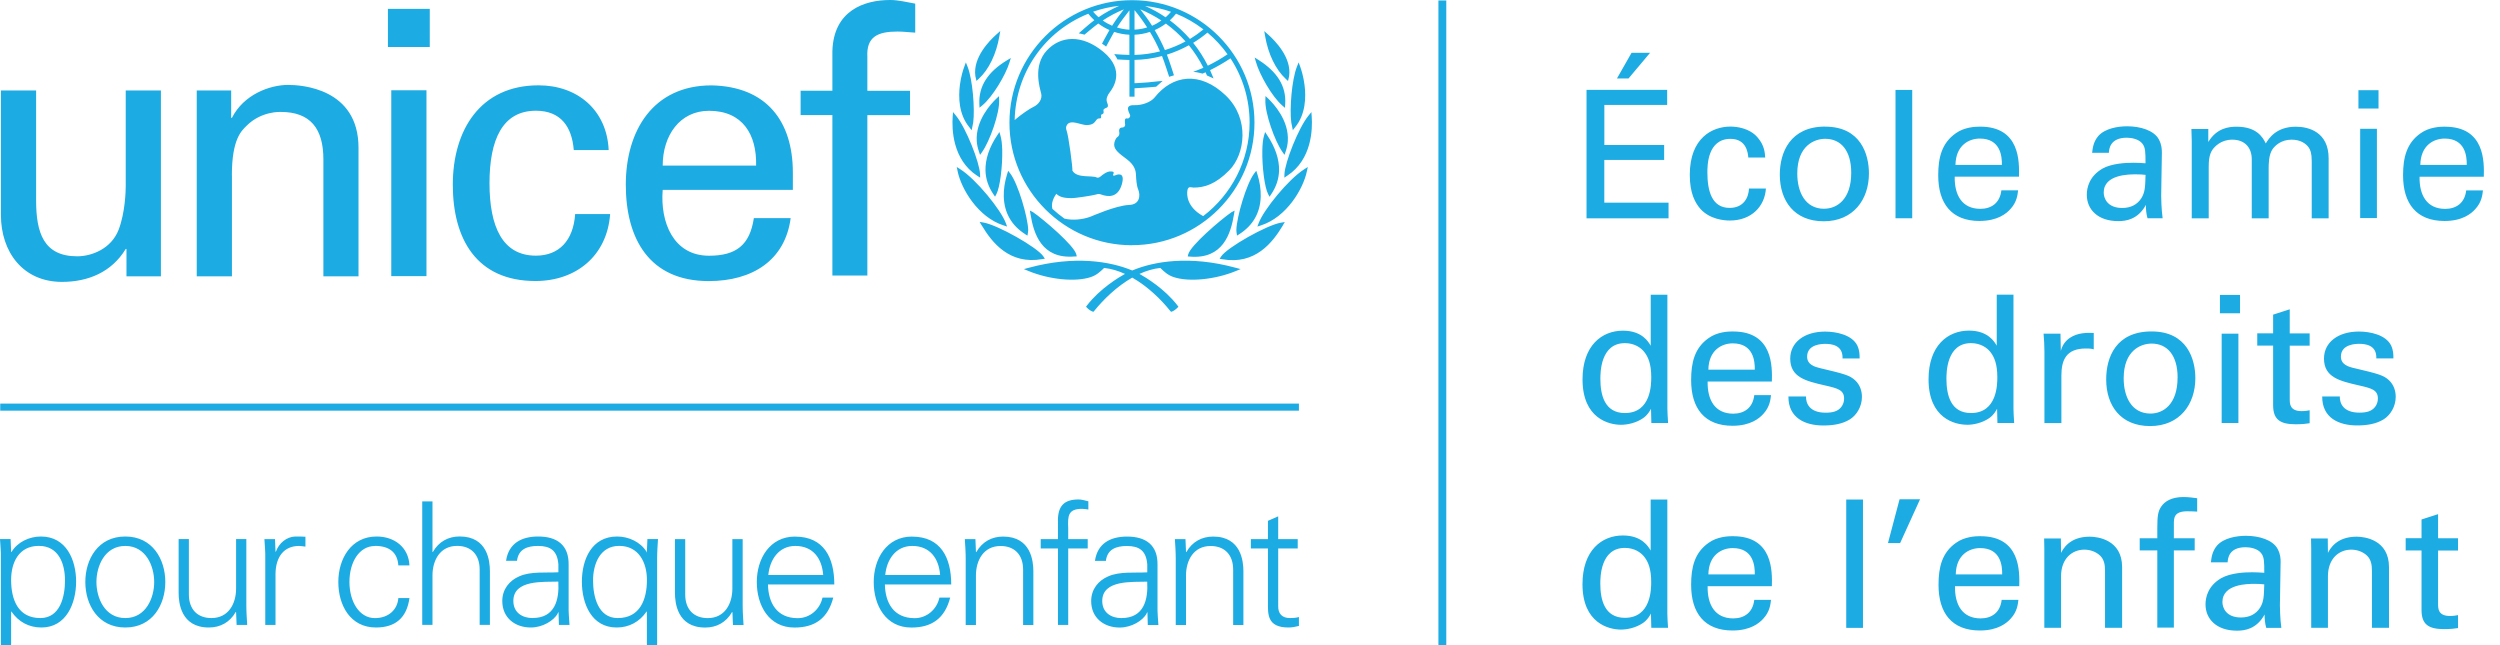 <svg width="155" height="40" viewBox="0 0 155 40" fill="none" xmlns="http://www.w3.org/2000/svg">
<path d="M145.918 22.817C145.631 22.741 145.136 22.619 145.136 22.11C145.136 21.317 146.109 21.317 146.263 21.317C146.64 21.317 147.368 21.381 147.332 22.221H148.391C148.391 21.988 148.391 21.726 148.247 21.417C147.917 20.757 146.945 20.556 146.252 20.556C144.971 20.556 144.088 21.216 144.088 22.232C144.088 23.391 145.061 23.62 146.216 23.886C147.045 24.073 147.429 24.173 147.429 24.715C147.429 24.902 147.365 25.088 147.253 25.232C147.034 25.508 146.711 25.584 146.281 25.584C145.276 25.584 145.057 24.999 145.068 24.579H143.977C143.966 25.914 145.014 26.377 146.141 26.377C146.715 26.377 147.3 26.298 147.784 26C148.194 25.745 148.534 25.218 148.534 24.6C148.534 24.248 148.423 23.861 148.115 23.574C147.784 23.265 147.454 23.175 145.918 22.813V22.817ZM107.247 13.673C108.614 13.673 109.422 12.768 109.486 11.688H108.438C108.417 12.23 108.119 12.89 107.236 12.89C106.131 12.89 105.858 11.832 105.858 10.694C105.858 10.274 105.858 8.609 107.294 8.609C108.298 8.609 108.374 9.514 108.395 9.768H109.443C109.422 9.46 109.389 9.008 108.98 8.534C108.474 7.927 107.645 7.848 107.283 7.848C106.181 7.848 104.767 8.534 104.767 10.838C104.767 11.986 105.097 12.571 105.428 12.955C106.012 13.594 106.874 13.673 107.247 13.673ZM60.72 6.431L60.731 6.678L60.903 6.535C61.545 6.004 62.349 4.647 62.586 3.876L62.672 3.596L62.547 3.671L62.421 3.747C61.233 4.471 60.677 5.347 60.72 6.431ZM146.109 33.274C144.853 33.274 144.454 34.046 144.332 34.279L144.321 33.385H143.284L143.295 34.024V38.923H144.332V35.732C144.332 34.62 145.028 34.078 145.778 34.078C146.13 34.078 146.496 34.2 146.762 34.455C147.016 34.709 147.06 35.04 147.06 35.402V38.923H148.118V35.162C148.118 33.464 146.607 33.274 146.109 33.274ZM79.535 13.974L79.596 13.87L79.657 13.766L79.421 13.806C78.549 13.949 76.087 15.338 75.71 15.901L75.617 16.045L75.785 16.074C77.816 16.429 78.897 15.047 79.539 13.974H79.535ZM138.781 26.226V20.689H137.743V26.226H138.781ZM76.51 13.271L76.528 13.163L76.546 13.056L76.349 13.16C75.692 13.612 73.811 15.216 73.671 15.769L73.639 15.898L73.768 15.909C75.821 16.084 76.313 14.491 76.51 13.274V13.271ZM66.627 15.905L66.76 15.894L66.728 15.765C66.588 15.212 64.707 13.608 64.05 13.156L63.853 13.052L63.871 13.16L63.889 13.267C64.083 14.484 64.574 16.077 66.627 15.901V15.905ZM141.96 19.178L140.934 19.508V20.667H139.95V21.428H140.934V25.124C140.934 26.029 141.386 26.305 142.337 26.305C142.71 26.305 143.012 26.273 143.198 26.24V25.436C143.108 25.458 142.911 25.49 142.703 25.49C141.964 25.49 141.964 25.027 141.964 24.751V21.431H143.198V20.671H141.964V19.181L141.96 19.178ZM129.561 33.274C128.302 33.274 127.907 34.046 127.785 34.279L127.774 33.385H126.737L126.748 34.024V38.923H127.785V35.732C127.785 34.62 128.481 34.078 129.231 34.078C129.583 34.078 129.949 34.2 130.214 34.455C130.469 34.709 130.512 35.04 130.512 35.402V38.923H131.571V35.162C131.571 33.464 130.06 33.274 129.561 33.274ZM126.759 26.23H127.806V23.283C127.806 22.336 128.093 21.607 129.317 21.607C129.439 21.607 129.536 21.607 129.615 21.618C129.694 21.629 129.759 21.64 129.812 21.661V20.645C129.637 20.635 129.403 20.624 129.095 20.667C128.632 20.732 127.968 20.986 127.771 21.758L127.749 20.689H126.701C126.733 21.051 126.755 21.439 126.755 21.815V26.23H126.759ZM147.469 5.591H146.223V6.729H147.469V5.591ZM122.789 33.242C122.47 33.242 121.806 33.274 121.279 33.651C120.407 34.257 120.188 35.162 120.188 36.256C120.188 38.011 121.013 39.091 122.757 39.091C123.87 39.091 124.422 38.628 124.666 38.352C125.065 37.921 125.108 37.469 125.14 37.193H124.103C124.013 37.986 123.475 38.341 122.8 38.341C121.663 38.341 121.189 37.491 121.21 36.346H125.194C125.215 35.442 125.273 33.245 122.789 33.245V33.242ZM124.135 35.614H121.257C121.279 34.39 122.097 33.981 122.768 33.981C124.049 33.981 124.146 35.083 124.135 35.614ZM141.4 34.885C141.4 34.63 141.389 34.369 141.214 34.035C140.916 33.471 140.054 33.22 139.251 33.22C138.666 33.22 137.883 33.353 137.463 33.816C137.144 34.193 137.112 34.577 137.076 34.864H138.113C138.124 34.641 138.178 33.927 139.229 33.927C139.527 33.927 139.979 34.017 140.187 34.29C140.385 34.534 140.385 34.831 140.385 35.513C140.065 35.492 139.9 35.481 139.635 35.481C139.193 35.481 138.31 35.513 137.715 35.847C136.9 36.321 136.742 37.028 136.742 37.469C136.742 38.384 137.428 39.102 138.694 39.102C139.157 39.102 139.907 39.012 140.406 38.097C140.406 38.384 140.428 38.65 140.507 38.926H141.443C141.364 38.363 141.354 37.623 141.354 37.537L141.397 34.889L141.4 34.885ZM140.119 37.688C139.864 38.076 139.47 38.284 138.938 38.284C138.013 38.284 137.79 37.677 137.79 37.326C137.79 36.199 139.369 36.199 139.789 36.199C140.044 36.199 140.198 36.209 140.385 36.231C140.363 37.003 140.352 37.311 140.119 37.688ZM70.183 15.201C74.371 15.201 77.777 11.792 77.777 7.604C77.777 3.416 74.371 0.011 70.183 0.011C65.995 0.011 62.586 3.416 62.586 7.608C62.586 11.8 65.992 15.205 70.183 15.205V15.201ZM76.108 3.366C75.721 3.628 75.311 3.865 74.885 4.073C74.633 3.571 74.328 3.093 73.977 2.656C74.289 2.465 74.587 2.254 74.863 2.02C75.333 2.415 75.753 2.867 76.108 3.366ZM74.615 1.823C74.353 2.038 74.073 2.236 73.779 2.415C73.406 1.988 72.986 1.601 72.53 1.26C72.67 1.13 72.799 0.998 72.914 0.847C73.521 1.091 74.091 1.421 74.615 1.823ZM73.503 2.569C73.094 2.788 72.667 2.968 72.225 3.104C72.042 2.681 71.827 2.264 71.59 1.866C71.834 1.758 72.067 1.626 72.283 1.461C72.728 1.784 73.137 2.157 73.503 2.569ZM72.606 0.728C72.502 0.851 72.39 0.965 72.268 1.073C71.866 0.797 71.439 0.563 70.994 0.37C71.547 0.431 72.085 0.549 72.602 0.732L72.606 0.728ZM72.01 1.27C71.827 1.4 71.633 1.511 71.429 1.597C71.21 1.249 70.959 0.908 70.697 0.578C71.156 0.768 71.597 1.001 72.01 1.274V1.27ZM70.341 0.628C70.621 0.965 70.883 1.324 71.124 1.701C70.869 1.78 70.607 1.827 70.341 1.837V0.635V0.628ZM70.341 2.153C70.668 2.139 70.987 2.081 71.296 1.977C71.529 2.365 71.737 2.77 71.92 3.187C71.403 3.32 70.872 3.391 70.341 3.406V2.157V2.153ZM70.025 0.642V1.841C69.763 1.827 69.505 1.78 69.254 1.705C69.487 1.339 69.749 0.987 70.025 0.642ZM68.952 1.597C68.744 1.507 68.55 1.4 68.371 1.27C68.78 0.998 69.222 0.768 69.681 0.578C69.422 0.901 69.175 1.242 68.952 1.597ZM69.39 0.362C68.942 0.56 68.511 0.793 68.109 1.069C67.987 0.962 67.876 0.847 67.772 0.725C68.296 0.542 68.838 0.42 69.39 0.362ZM67.463 0.84C67.578 0.987 67.707 1.123 67.847 1.252C67.542 1.475 66.882 2.067 66.882 2.067C66.882 2.067 66.972 2.081 67.054 2.099C67.112 2.114 67.237 2.15 67.237 2.15C67.237 2.15 67.818 1.654 68.095 1.457C68.306 1.618 68.54 1.755 68.787 1.863C68.655 2.085 68.324 2.709 68.324 2.709C68.324 2.709 68.4 2.756 68.468 2.803C68.536 2.849 68.579 2.889 68.579 2.889C68.579 2.889 68.942 2.207 69.078 1.977C69.383 2.078 69.699 2.139 70.022 2.153V3.406C69.842 3.402 69.383 3.381 69.2 3.363L69.082 3.352L69.146 3.449C69.197 3.52 69.232 3.592 69.268 3.657L69.283 3.686H69.315C69.451 3.7 69.868 3.714 70.025 3.718V5.993H70.341V5.473C70.804 5.451 71.188 5.419 71.655 5.379H71.676L72.085 5.017L71.863 5.035C71.371 5.099 70.937 5.128 70.546 5.15C70.546 5.15 70.413 5.157 70.341 5.16V3.714C70.912 3.703 71.486 3.621 72.046 3.474C72.2 3.851 72.487 4.762 72.487 4.762L72.785 4.669C72.785 4.669 72.498 3.764 72.347 3.388C72.821 3.241 73.277 3.043 73.711 2.806C74.059 3.237 74.361 3.703 74.612 4.202C74.389 4.306 73.98 4.45 73.98 4.45C74.307 4.486 74.554 4.565 74.554 4.565C74.554 4.565 74.669 4.515 74.745 4.482C74.773 4.547 74.831 4.68 74.831 4.68L75.24 4.863L75.193 4.748C75.193 4.748 75.057 4.425 75.024 4.349C75.459 4.134 75.882 3.89 76.291 3.617C77.066 4.802 77.475 6.176 77.475 7.601C77.475 9.962 76.345 12.065 74.597 13.4C73.585 12.844 73.567 12.076 73.621 11.792C73.675 11.505 73.873 11.631 73.998 11.631C74.662 11.631 75.358 11.434 76.219 10.554C77.192 9.564 77.493 7.364 76.004 5.928C74.396 4.382 72.688 4.651 71.587 6.043C71.36 6.327 70.808 6.539 70.334 6.521C69.627 6.492 70.072 7.052 70.072 7.167C70.072 7.281 69.964 7.364 69.903 7.346C69.663 7.278 69.76 7.633 69.76 7.741C69.76 7.848 69.659 7.902 69.609 7.902C69.311 7.902 69.394 8.168 69.401 8.243C69.408 8.315 69.383 8.437 69.283 8.494C69.189 8.548 69.078 8.781 69.078 8.961C69.078 9.284 69.372 9.506 69.868 9.876C70.359 10.246 70.42 10.594 70.431 10.845C70.442 11.096 70.463 11.502 70.575 11.767C70.707 12.09 70.689 12.682 70.007 12.707C69.175 12.74 67.696 13.407 67.571 13.45C67.101 13.615 66.48 13.676 65.995 13.554C65.733 13.368 65.486 13.167 65.249 12.951C65.152 12.618 65.321 12.255 65.489 12.015C65.766 12.291 66.178 12.273 66.412 12.284C66.645 12.295 67.782 12.115 67.944 12.062C68.106 12.008 68.177 12.026 68.278 12.062C68.712 12.219 69.308 12.266 69.552 11.434C69.792 10.601 69.222 10.834 69.15 10.87C69.078 10.906 68.978 10.899 69.013 10.827C69.121 10.615 68.96 10.637 68.87 10.63C68.637 10.608 68.332 10.856 68.235 10.942C68.134 11.031 68.037 11.024 68.001 11.006C67.693 10.852 66.77 11.075 66.487 10.576C66.516 10.443 66.254 8.415 66.121 8.067C66.092 7.992 66.067 7.87 66.157 7.737C66.39 7.385 67.036 7.762 67.384 7.755C67.804 7.744 67.869 7.568 67.984 7.429C68.095 7.292 68.174 7.368 68.235 7.332C68.31 7.281 68.238 7.184 68.267 7.131C68.296 7.077 68.324 7.106 68.396 7.041C68.468 6.976 68.385 6.844 68.425 6.79C68.529 6.635 68.809 6.757 68.64 6.352C68.547 6.129 68.676 5.885 68.802 5.724C69.006 5.462 69.789 4.36 68.407 3.212C67.09 2.121 65.751 2.207 64.894 3.14C64.036 4.073 64.463 5.437 64.553 5.796C64.642 6.155 64.384 6.481 64.086 6.621C63.849 6.732 63.315 7.091 62.909 7.443C62.974 4.518 64.75 1.945 67.474 0.851L67.463 0.84ZM60.864 13.967C61.502 15.037 62.586 16.422 64.614 16.066L64.782 16.038L64.686 15.894C64.309 15.331 61.843 13.942 60.975 13.798L60.738 13.759L60.799 13.863L60.86 13.967H60.864ZM147.368 13.522V7.985H146.331V13.522H147.368ZM133.986 31.422C133.799 31.709 133.753 31.986 133.753 32.746V33.374H132.662V34.124H133.753V38.912H134.779V34.124H136.071V33.374H134.779V32.502C134.779 32.115 134.779 31.699 135.619 31.699C135.827 31.699 136.05 31.709 136.225 31.72V30.891C136.003 30.859 135.673 30.816 135.375 30.816C134.657 30.816 134.216 31.071 133.986 31.422ZM77.953 10.791L77.921 10.687L77.888 10.586L77.759 10.759C77.282 11.387 76.675 13.443 76.654 14.258C76.654 14.258 76.665 14.409 76.665 14.412L76.697 14.606L76.84 14.516C77.691 13.971 78.136 13.185 78.165 12.184C78.175 11.739 78.107 11.272 77.956 10.795L77.953 10.791ZM122.739 13.698C123.852 13.698 124.404 13.235 124.648 12.959C125.047 12.528 125.09 12.076 125.122 11.8H124.085C123.995 12.593 123.457 12.948 122.782 12.948C121.645 12.948 121.171 12.097 121.192 10.953H125.176C125.197 10.048 125.255 7.852 122.771 7.852C122.452 7.852 121.788 7.884 121.261 8.261C120.389 8.868 120.17 9.772 120.17 10.867C120.17 12.621 120.995 13.701 122.739 13.701V13.698ZM122.75 8.591C124.031 8.591 124.128 9.693 124.117 10.224H121.239C121.261 9 122.079 8.591 122.75 8.591ZM102.305 3.273H101.157L100.253 4.863H100.97L102.305 3.273ZM118.558 5.577H117.521V13.533H118.558V5.577ZM80.153 8.074L80.228 7.978L80.3 7.884C80.953 7.088 80.978 6.022 80.881 5.268C80.813 4.737 80.684 4.335 80.616 4.145L80.565 4.005L80.515 3.869L80.407 4.141C80.092 4.942 79.948 6.736 80.059 7.59L80.156 8.074H80.153ZM130.584 23.524C130.584 25.146 131.478 26.416 133.308 26.416C135.138 26.416 136.111 25.07 136.111 23.448C136.111 22.289 135.615 20.549 133.398 20.549C131.18 20.549 130.584 22.16 130.584 23.527V23.524ZM135.009 23.412C135.009 25.078 134.115 25.641 133.333 25.641C132.152 25.641 131.668 24.593 131.668 23.456C131.668 21.722 132.737 21.302 133.401 21.302C134.374 21.302 135.012 22.031 135.012 23.409L135.009 23.412ZM79.715 4.891L79.858 5.021L79.909 4.794C79.909 4.794 79.923 4.719 79.927 4.715C80.084 3.574 79.065 2.534 78.62 2.139L78.502 2.035L78.383 1.927L78.437 2.239C78.627 3.355 79.098 4.321 79.718 4.891H79.715ZM151.592 7.852C151.273 7.852 150.609 7.884 150.081 8.261C149.209 8.868 148.99 9.772 148.99 10.867C148.99 12.621 149.819 13.701 151.56 13.701C152.676 13.701 153.225 13.239 153.469 12.962C153.867 12.532 153.91 12.079 153.943 11.803H152.905C152.816 12.596 152.277 12.951 151.603 12.951C150.465 12.951 149.991 12.101 150.013 10.956H153.996C154.018 10.052 154.075 7.856 151.592 7.856V7.852ZM152.938 10.224H150.06C150.081 9 150.899 8.591 151.57 8.591C152.852 8.591 152.949 9.693 152.938 10.224ZM138.881 18.284H137.636V19.422H138.881V18.284ZM130.354 10.454C129.536 10.928 129.382 11.634 129.382 12.076C129.382 12.991 130.067 13.709 131.334 13.709C131.797 13.709 132.547 13.619 133.046 12.704C133.046 12.991 133.067 13.257 133.146 13.533H134.083C134.004 12.969 133.993 12.23 133.993 12.144L134.036 9.496C134.036 9.241 134.026 8.979 133.85 8.645C133.552 8.082 132.691 7.83 131.887 7.83C131.302 7.83 130.519 7.963 130.1 8.426C129.78 8.803 129.748 9.187 129.712 9.474H130.749C130.76 9.255 130.814 8.537 131.862 8.537C132.159 8.537 132.612 8.627 132.823 8.9C133.021 9.144 133.021 9.442 133.021 10.124C132.701 10.102 132.536 10.091 132.271 10.091C131.829 10.091 130.946 10.124 130.351 10.454H130.354ZM133.024 10.841C133.003 11.613 132.992 11.921 132.759 12.298C132.504 12.686 132.109 12.894 131.578 12.894C130.652 12.894 130.43 12.288 130.43 11.936C130.43 10.809 132.009 10.809 132.425 10.809C132.68 10.809 132.834 10.82 133.021 10.841H133.024ZM78.437 8.189L78.369 8.419C78.308 8.624 78.272 8.929 78.265 9.291C78.24 10.325 78.409 11.631 78.624 12.033L78.71 12.198L78.814 12.043C79.123 11.588 79.288 11.092 79.302 10.579C79.32 9.883 79.065 9.126 78.57 8.39L78.505 8.29L78.441 8.189H78.437ZM61.85 6.043L61.761 6.129C61.456 6.42 60.472 7.464 60.559 8.76C60.573 8.957 60.616 9.173 60.695 9.395L60.763 9.603L60.889 9.424C61.359 8.764 61.983 7.019 61.947 6.208L61.937 5.961L61.85 6.047V6.043ZM79.639 9.6L79.711 9.392C79.787 9.169 79.833 8.954 79.844 8.756C79.93 7.461 78.947 6.417 78.642 6.126L78.552 6.04L78.462 5.954L78.452 6.201C78.419 7.012 79.04 8.756 79.51 9.417L79.636 9.596L79.639 9.6ZM61.1 10.576C61.115 11.092 61.28 11.584 61.589 12.04L61.693 12.194L61.779 12.029C61.994 11.627 62.163 10.321 62.138 9.287C62.127 8.921 62.091 8.62 62.03 8.415L61.965 8.186L61.901 8.283L61.833 8.383C61.337 9.119 61.083 9.876 61.1 10.572V10.576ZM59.539 10.493L59.317 10.353L59.346 10.482L59.371 10.612C59.593 11.699 60.627 13.465 62.22 13.974L62.439 14.046L62.36 13.831C62.062 13.016 60.526 11.121 59.539 10.493ZM135.892 13.536H136.94V10.393C136.94 10.041 136.95 9.589 137.184 9.266C137.306 9.101 137.69 8.659 138.397 8.659C139.215 8.659 139.609 9.191 139.609 9.872V13.536H140.657V10.436C140.657 10.192 140.657 9.585 140.901 9.244C141.045 9.047 141.407 8.659 142.082 8.659C142.613 8.659 142.965 8.893 143.141 9.144C143.241 9.287 143.327 9.496 143.327 9.984V13.536H144.375V9.819C144.375 8.186 143.141 7.856 142.344 7.856C141.12 7.856 140.668 8.584 140.478 8.893C140.281 8.484 139.893 7.856 138.669 7.856C138.196 7.856 137.446 7.931 136.914 8.803V7.999H135.867L135.888 8.738V13.536H135.892ZM63.559 14.52L63.702 14.609L63.734 14.416L63.749 14.261C63.724 13.447 63.117 11.39 62.64 10.762L62.507 10.59L62.475 10.691L62.443 10.795C62.292 11.272 62.224 11.739 62.234 12.184C62.263 13.188 62.708 13.974 63.559 14.516V14.52ZM79.496 6.539L79.668 6.686L79.683 6.438C79.747 5.358 79.209 4.468 78.035 3.721L77.91 3.642L77.788 3.564L77.87 3.847C78.089 4.622 78.868 5.997 79.499 6.539H79.496ZM72.767 17.179C73.704 17.495 75.319 17.337 76.611 16.809L76.916 16.684L76.596 16.598C73.768 15.83 71.561 16.199 70.198 16.77C68.834 16.203 66.627 15.833 63.799 16.598L63.48 16.684L63.785 16.809C65.073 17.337 66.692 17.495 67.628 17.179C67.98 17.061 68.195 16.867 68.457 16.612C68.899 16.659 69.333 16.791 69.749 16.982C69.376 17.19 68.192 17.893 67.391 18.941L67.334 19.016L67.398 19.084C67.463 19.156 67.618 19.275 67.722 19.311L67.79 19.332L67.84 19.278C68.41 18.568 69.243 17.757 70.198 17.211C71.152 17.753 71.985 18.564 72.555 19.278L72.606 19.332L72.674 19.311C72.774 19.275 72.932 19.156 72.997 19.084L73.061 19.016L73.004 18.941C72.204 17.897 71.019 17.19 70.646 16.982C71.063 16.791 71.497 16.659 71.938 16.612C72.2 16.867 72.415 17.061 72.767 17.179ZM151.161 31.878L150.135 32.208V33.367H149.152V34.128H150.135V37.824C150.135 38.729 150.587 39.005 151.535 39.005C151.908 39.005 152.209 38.973 152.396 38.941V38.137C152.306 38.158 152.109 38.191 151.901 38.191C151.161 38.191 151.161 37.727 151.161 37.451V34.132H152.396V33.371H151.161V31.882V31.878ZM56.547 33.267C54.967 33.267 54.171 34.645 54.171 36.087C54.171 37.53 54.914 38.908 56.503 38.908C57.785 38.908 58.581 38.327 58.911 37.053H58.244C58.086 37.785 57.458 38.327 56.708 38.327C55.405 38.327 54.885 37.372 54.863 36.238H58.976C58.976 34.573 58.33 33.27 56.547 33.27V33.267ZM56.557 33.848C57.659 33.848 58.212 34.623 58.287 35.65H54.885C54.971 34.717 55.52 33.848 56.561 33.848H56.557ZM75.218 33.267C74.529 33.267 73.923 33.575 73.553 34.232L73.532 34.211L73.499 33.428H72.843C72.864 33.787 72.896 34.211 72.896 34.627V38.75H73.532V35.686C73.532 34.731 74.009 33.852 75.057 33.852C75.925 33.852 76.456 34.394 76.456 35.316V38.75H77.091V35.42C77.091 34.806 76.955 33.267 75.215 33.267H75.218ZM65.594 32.291V33.425H64.524V34.006H65.594V38.747H66.229V34.006H67.438V33.425H66.229V32.746C66.196 31.982 66.218 31.548 67.086 31.548C67.212 31.548 67.352 31.569 67.478 31.591V31.081C67.287 31.038 67.076 30.966 66.875 30.966C65.963 30.966 65.59 31.379 65.59 32.291H65.594ZM71.766 35.025C71.787 33.805 71.055 33.267 69.878 33.267C68.859 33.267 68.044 33.679 67.887 34.774H68.565C68.651 34.053 69.2 33.852 69.868 33.852C70.621 33.852 71.066 34.128 71.131 34.997V35.485C70.356 35.528 69.433 35.42 68.723 35.729C68.088 35.994 67.653 36.543 67.653 37.265C67.653 38.305 68.439 38.908 69.422 38.908C70.144 38.908 70.854 38.485 71.088 38.04L71.12 37.964H71.141L71.163 38.75H71.82C71.798 38.391 71.755 37.964 71.766 37.552V35.029V35.025ZM69.537 38.323C68.891 38.323 68.339 37.982 68.339 37.261C68.339 35.926 70.226 36.095 71.127 36.062C71.192 37.175 70.926 38.32 69.537 38.32V38.323ZM107.452 20.549C107.132 20.549 106.468 20.581 105.941 20.958C105.069 21.564 104.85 22.469 104.85 23.563C104.85 25.318 105.679 26.398 107.419 26.398C108.532 26.398 109.084 25.935 109.328 25.659C109.727 25.228 109.77 24.776 109.802 24.5H108.765C108.675 25.293 108.137 25.648 107.462 25.648C106.325 25.648 105.851 24.798 105.873 23.653H109.856C109.877 22.748 109.935 20.552 107.452 20.552V20.549ZM108.797 22.921H105.919C105.941 21.697 106.759 21.288 107.43 21.288C108.711 21.288 108.808 22.39 108.797 22.921ZM62.195 33.267C61.506 33.267 60.903 33.575 60.53 34.232L60.508 34.211L60.476 33.428H59.819C59.841 33.787 59.873 34.211 59.873 34.627V38.75H60.508V35.686C60.508 34.731 60.986 33.852 62.033 33.852C62.902 33.852 63.433 34.394 63.433 35.316V38.75H64.068V35.42C64.068 34.806 63.932 33.267 62.191 33.267H62.195ZM114.467 38.926H115.504V30.97H114.467V38.926ZM115.44 24.607C115.44 24.256 115.329 23.868 115.02 23.581C114.69 23.272 114.36 23.183 112.824 22.82C112.537 22.745 112.041 22.623 112.041 22.113C112.041 21.32 113.01 21.32 113.168 21.32C113.541 21.32 114.27 21.385 114.238 22.224H115.296C115.296 21.991 115.296 21.729 115.153 21.421C114.823 20.76 113.85 20.559 113.158 20.559C111.876 20.559 110.994 21.22 110.994 22.235C110.994 23.394 111.966 23.624 113.122 23.89C113.947 24.076 114.335 24.177 114.335 24.719C114.335 24.905 114.27 25.092 114.159 25.235C113.94 25.512 113.617 25.587 113.186 25.587C112.181 25.587 111.962 25.002 111.973 24.582H110.882C110.872 25.917 111.919 26.38 113.046 26.38C113.62 26.38 114.205 26.301 114.69 26.003C115.099 25.749 115.44 25.221 115.44 24.604V24.607ZM46.042 33.425H45.407V36.489C45.407 37.444 44.93 38.323 43.882 38.323C43.014 38.323 42.483 37.781 42.483 36.859V33.425H41.847V36.755C41.847 37.369 41.984 38.908 43.724 38.908C44.413 38.908 45.016 38.6 45.389 37.943L45.411 37.964L45.443 38.75H46.1C46.078 38.391 46.046 37.964 46.046 37.552V33.428L46.042 33.425ZM49.297 33.267C47.718 33.267 46.922 34.645 46.922 36.087C46.922 37.53 47.664 38.908 49.254 38.908C50.535 38.908 51.332 38.327 51.662 37.053H50.995C50.837 37.785 50.209 38.327 49.459 38.327C48.156 38.327 47.636 37.372 47.614 36.238H51.727C51.727 34.573 51.081 33.27 49.297 33.27V33.267ZM49.308 33.848C50.41 33.848 50.962 34.623 51.038 35.65H47.636C47.722 34.717 48.271 33.848 49.312 33.848H49.308ZM103.382 18.273H102.345V21.439C102.212 21.205 101.814 20.502 100.622 20.502C99.32 20.502 98.117 21.417 98.117 23.524C98.117 25.95 99.761 26.337 100.5 26.337C100.874 26.337 101.415 26.237 101.868 25.928C102.155 25.731 102.277 25.497 102.363 25.343L102.384 26.226H103.421C103.4 25.939 103.378 25.465 103.378 25.343V18.27L103.382 18.273ZM100.744 25.609C99.474 25.609 99.223 24.471 99.223 23.491C99.223 23.118 99.223 21.274 100.744 21.274C101.329 21.274 101.738 21.55 101.957 21.837C102.191 22.135 102.377 22.576 102.377 23.38C102.377 23.811 102.377 25.609 100.744 25.609ZM40.107 34.207V34.239H40.085V34.207C39.716 33.604 38.973 33.263 38.262 33.263C36.683 33.263 36.077 34.684 36.077 36.062C36.077 37.44 36.68 38.905 38.23 38.905C39.005 38.905 39.651 38.553 40.085 37.918H40.107V40.771H40.742V34.62C40.742 34.207 40.774 33.784 40.796 33.421H40.139L40.107 34.207ZM38.294 38.32C37.074 38.32 36.769 36.974 36.769 35.987C36.769 35 37.182 33.845 38.391 33.845C39.601 33.845 40.11 34.875 40.11 35.955C40.11 37.164 39.687 38.32 38.298 38.32H38.294ZM107.452 33.242C107.132 33.242 106.468 33.274 105.941 33.651C105.069 34.257 104.85 35.162 104.85 36.256C104.85 38.011 105.679 39.091 107.419 39.091C108.532 39.091 109.084 38.628 109.328 38.352C109.727 37.921 109.77 37.469 109.802 37.193H108.765C108.675 37.986 108.137 38.341 107.462 38.341C106.325 38.341 105.851 37.491 105.873 36.346H109.856C109.877 35.442 109.935 33.245 107.452 33.245V33.242ZM108.797 35.614H105.919C105.941 34.39 106.759 33.981 107.43 33.981C108.711 33.981 108.808 35.083 108.797 35.614ZM79.248 37.57V34.006H80.458V33.425H79.248V32.014L78.613 32.291V33.425H77.554V34.006H78.613V37.326C78.613 38.047 78.538 38.905 79.887 38.905C80.099 38.905 80.332 38.862 80.533 38.808V38.255C80.364 38.309 80.171 38.32 79.98 38.32C79.492 38.32 79.237 38.054 79.248 37.566V37.57ZM103.378 30.97H102.341V34.135C102.209 33.902 101.81 33.199 100.619 33.199C99.316 33.199 98.114 34.114 98.114 36.22C98.114 38.646 99.757 39.034 100.497 39.034C100.87 39.034 101.412 38.933 101.864 38.625C102.151 38.427 102.273 38.194 102.359 38.04L102.381 38.923H103.418C103.396 38.636 103.375 38.162 103.375 38.04V30.966L103.378 30.97ZM100.741 38.305C99.47 38.305 99.219 37.168 99.219 36.188C99.219 35.815 99.219 33.97 100.741 33.97C101.326 33.97 101.735 34.246 101.954 34.534C102.187 34.831 102.374 35.273 102.374 36.077C102.374 36.507 102.374 38.305 100.741 38.305ZM99.47 9.915H103.177V8.99H99.47V6.506H103.364V5.57H98.365V13.536H103.45V12.564H99.467V9.915H99.47ZM89.182 40.753H89.67V0.029H89.182V40.749V40.753ZM78.039 13.831L77.96 14.046L78.179 13.974C79.772 13.465 80.806 11.699 81.028 10.612L81.057 10.482L81.082 10.353L80.86 10.497C79.873 11.121 78.337 13.02 78.039 13.834V13.831ZM0.014 25.462H80.533V25.024H0.014V25.462ZM81.315 7.088L81.308 6.948L81.129 7.167C80.501 7.935 79.661 10.081 79.636 10.798L79.629 11.014L79.808 10.895C81.344 9.89 81.38 7.996 81.326 7.228L81.315 7.088ZM2.534 33.263C1.823 33.263 1.08 33.604 0.711 34.229L0.689 34.207L0.657 33.421H0C0.022 33.78 0.065 34.207 0.054 34.62V40.782H0.689V37.918H0.711C1.145 38.553 1.791 38.905 2.566 38.905C4.113 38.905 4.719 37.401 4.719 36.062C4.719 34.724 4.116 33.263 2.534 33.263ZM2.501 38.32C1.112 38.32 0.689 37.164 0.689 35.955C0.689 34.875 1.166 33.845 2.408 33.845C3.65 33.845 4.03 34.968 4.03 35.987C4.03 37.006 3.721 38.32 2.501 38.32ZM33.195 17.423C35.729 17.423 37.641 15.851 37.828 13.274H35.66C35.546 14.918 34.659 15.851 33.224 15.851C31.149 15.851 30.349 14.05 30.349 11.358C30.349 8.667 31.149 6.865 33.224 6.865C34.778 6.865 35.459 7.866 35.574 9.305H37.738C37.627 6.822 35.804 5.29 33.389 5.29C29.761 5.29 28.074 8.092 28.074 11.448C28.074 14.803 29.535 17.423 33.202 17.423H33.195ZM26.646 0.549H24.051V2.914H26.646V0.549ZM43.936 17.427C46.67 17.427 48.676 16.127 49.021 13.526H46.739C46.487 15.194 45.644 15.855 43.957 15.855C41.747 15.855 40.925 13.777 41.087 11.771H49.157V10.701C49.157 7.529 47.539 5.365 44.119 5.293C40.494 5.293 38.8 8.096 38.8 11.451C38.8 14.807 40.261 17.427 43.936 17.427ZM43.957 6.869C46.053 6.869 46.925 8.351 46.879 10.267H41.087C41.087 8.394 42.156 6.869 43.957 6.869ZM26.441 17.125V5.598H24.259V17.122H26.441V17.125ZM14.376 10.867C14.376 8.616 14.972 8.11 15.295 7.791C16.213 6.872 17.409 6.94 17.409 6.94C19.246 6.94 20.05 7.974 20.05 9.88V17.132H22.228V9.165C22.228 5.469 18.672 5.265 17.868 5.265C16.72 5.265 15.112 5.86 14.38 7.306H14.333V5.609H12.198V17.132H14.38V10.867H14.376ZM60.167 7.978L60.243 8.074L60.34 7.59C60.447 6.732 60.304 4.942 59.992 4.141L59.884 3.869L59.834 4.005L59.783 4.145C59.712 4.335 59.583 4.737 59.514 5.268C59.417 6.022 59.439 7.088 60.096 7.884L60.167 7.978ZM35.255 35.022C35.276 33.801 34.544 33.263 33.367 33.263C32.348 33.263 31.534 33.676 31.376 34.77H32.054C32.14 34.049 32.689 33.848 33.357 33.848C34.11 33.848 34.555 34.124 34.62 34.993V35.481C33.845 35.524 32.922 35.416 32.212 35.725C31.577 35.991 31.142 36.54 31.142 37.261C31.142 38.302 31.928 38.905 32.912 38.905C33.633 38.905 34.343 38.481 34.577 38.036L34.609 37.961H34.63L34.652 38.747H35.309C35.287 38.388 35.244 37.961 35.255 37.548V35.025V35.022ZM33.026 38.32C32.38 38.32 31.828 37.979 31.828 37.257C31.828 35.922 33.715 36.091 34.616 36.059C34.681 37.171 34.415 38.316 33.026 38.316V38.32ZM51.608 17.082H53.776V7.138H56.421V5.631H53.776V3.531C53.708 2.279 54.418 1.956 55.646 1.956C56.012 1.956 56.374 2.006 56.744 2.024V0.226C56.216 0.136 55.714 0 55.19 0C53.572 0 51.68 0.66 51.608 3.169V5.627H49.638V7.134H51.608V17.078V17.082ZM121.957 26.337C122.334 26.337 122.872 26.237 123.324 25.928C123.611 25.731 123.733 25.497 123.819 25.343L123.841 26.226H124.878C124.857 25.939 124.835 25.465 124.835 25.343V18.27H123.798V21.435C123.665 21.202 123.267 20.498 122.075 20.498C120.773 20.498 119.57 21.413 119.57 23.52C119.57 25.946 121.214 26.334 121.953 26.334L121.957 26.337ZM122.201 21.274C122.786 21.274 123.195 21.55 123.414 21.837C123.647 22.135 123.834 22.576 123.834 23.38C123.834 23.811 123.834 25.609 122.201 25.609C120.931 25.609 120.679 24.471 120.679 23.491C120.679 23.118 120.679 21.274 122.201 21.274ZM60.587 10.895L60.77 11.014L60.763 10.798C60.738 10.081 59.898 7.935 59.267 7.167L59.087 6.948L59.077 7.088L59.066 7.228C59.012 7.996 59.051 9.89 60.584 10.895H60.587ZM23.244 33.845C24.123 33.845 24.643 34.236 24.697 35.054H25.386C25.332 33.92 24.442 33.263 23.351 33.263C21.772 33.263 20.976 34.641 20.976 36.084C20.976 37.527 21.718 38.905 23.308 38.905C24.518 38.905 25.218 38.302 25.386 37.082H24.697C24.643 37.814 24.073 38.323 23.244 38.323C22.268 38.323 21.665 37.293 21.665 36.077C21.665 34.86 22.268 33.852 23.244 33.852V33.845ZM28.501 33.26C27.812 33.26 27.209 33.568 26.836 34.225H26.814V31.088H26.179V38.743H26.814V35.678C26.814 34.724 27.292 33.845 28.34 33.845C29.208 33.845 29.739 34.386 29.739 35.309V38.743H30.374V35.413C30.374 34.799 30.238 33.26 28.497 33.26H28.501ZM113.161 7.848C110.986 7.848 110.348 9.46 110.348 10.827C110.348 12.449 111.241 13.719 113.071 13.719C114.902 13.719 115.874 12.374 115.874 10.752C115.874 9.592 115.379 7.852 113.161 7.852V7.848ZM113.096 12.944C111.916 12.944 111.431 11.896 111.431 10.759C111.431 9.025 112.501 8.606 113.165 8.606C114.137 8.606 114.776 9.334 114.776 10.712C114.776 12.377 113.882 12.941 113.1 12.941L113.096 12.944ZM3.843 17.477C5.451 17.477 6.919 16.881 7.795 15.435H7.841V17.132H9.976V5.609H7.795V11.53C7.795 11.807 7.769 13.16 7.357 14.24C6.897 15.431 5.681 15.891 4.787 15.891C2.699 15.891 2.239 14.423 2.239 12.424V5.609H0.057V13.321C0.057 15.639 1.435 17.477 3.843 17.477ZM18.302 33.263C17.771 33.285 17.294 33.665 17.104 34.207H17.082L17.05 33.425H16.393C16.415 33.784 16.458 34.207 16.447 34.623V38.747H17.082V35.546C17.104 34.526 17.602 33.848 18.546 33.848C18.675 33.848 18.812 33.88 18.937 33.891V33.278C18.726 33.267 18.514 33.256 18.302 33.267V33.263ZM60.49 4.791L60.541 5.017L60.681 4.888C61.305 4.317 61.772 3.352 61.962 2.236L62.016 1.924L61.897 2.031L61.779 2.135C61.334 2.53 60.315 3.571 60.472 4.712C60.472 4.715 60.487 4.791 60.487 4.791H60.49ZM117.058 33.669H117.808L119.043 30.956H117.773L117.055 33.669H117.058ZM15.273 33.421H14.638V36.486C14.638 37.44 14.161 38.32 13.109 38.32C12.241 38.32 11.71 37.778 11.71 36.855V33.421H11.075V36.751C11.075 37.365 11.211 38.905 12.951 38.905C13.64 38.905 14.247 38.596 14.617 37.939L14.638 37.961L14.67 38.747H15.327C15.306 38.388 15.273 37.961 15.273 37.548V33.425V33.421ZM7.769 33.263C6.072 33.263 5.29 34.684 5.29 36.084C5.29 37.483 6.076 38.905 7.769 38.905C9.463 38.905 10.249 37.483 10.249 36.084C10.249 34.684 9.463 33.263 7.769 33.263ZM7.769 38.32C6.485 38.32 5.979 37.067 5.979 36.084C5.979 35.101 6.488 33.848 7.769 33.848C9.051 33.848 9.56 35.101 9.56 36.084C9.56 37.067 9.051 38.32 7.769 38.32Z" fill="#1CABE2"/>
</svg>
